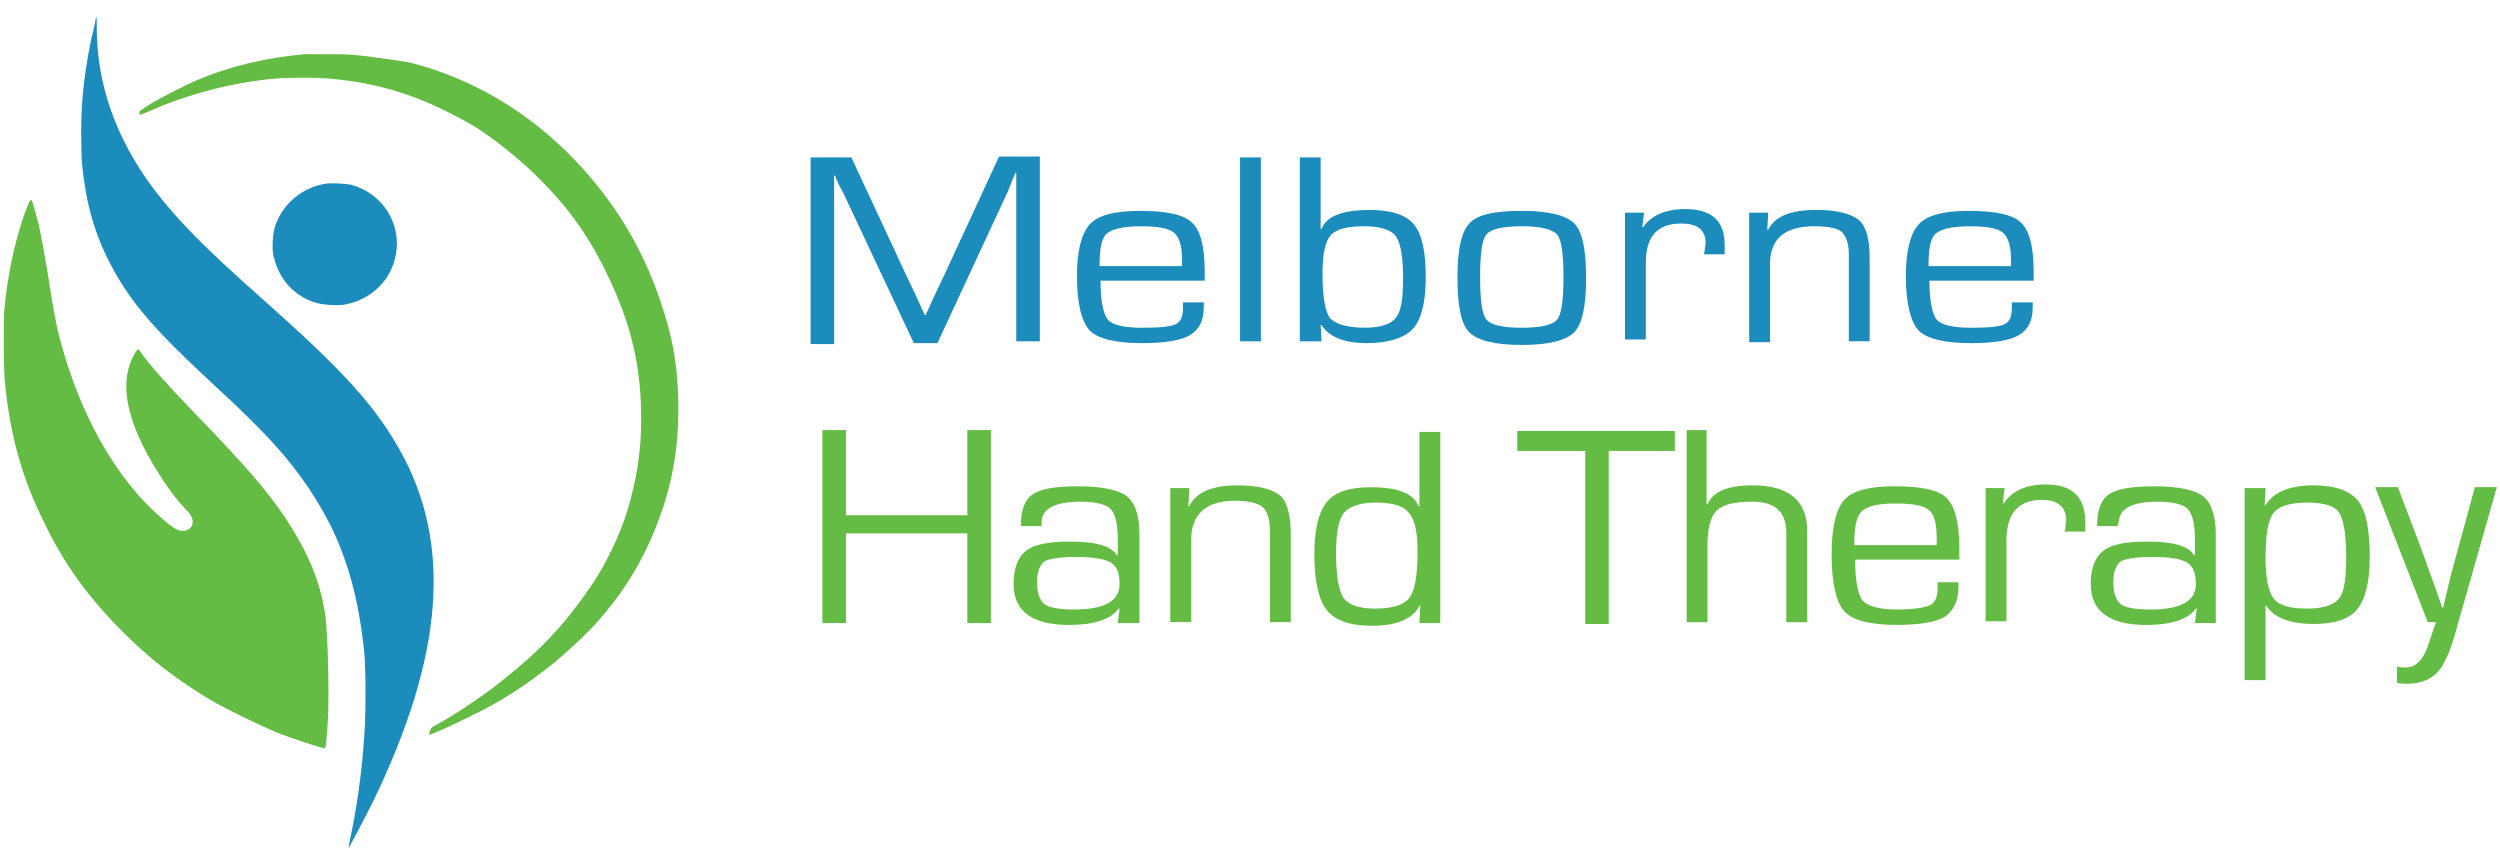 <svg xmlns="http://www.w3.org/2000/svg" xmlns:xlink="http://www.w3.org/1999/xlink" xmlns:a="http://ns.adobe.com/AdobeSVGViewerExtensions/3.0/" x="0px" y="0px" width="85px" height="29px" viewBox="-0.127 -0.516 85 29" xml:space="preserve"><defs></defs><path id="XMLID_23_" fill="#1C8CBC" d="M3.131,0.093c0,0.031-0.062,0.37-0.154,0.708C2.7,2.156,2.607,3.204,2.638,4.374 c0,0.678,0.062,1.078,0.154,1.633c0.247,1.417,0.832,2.68,1.725,3.85c0.554,0.708,1.17,1.355,2.526,2.618 c1.879,1.725,2.587,2.526,3.327,3.604c0.339,0.523,0.462,0.739,0.739,1.263c0.616,1.263,0.955,2.557,1.14,4.22 c0.062,0.555,0.062,1.94,0.031,2.587c-0.062,1.202-0.216,2.465-0.462,3.666c-0.062,0.246-0.093,0.493-0.093,0.493 c0,0.03,0.462-0.832,0.832-1.571c2.402-4.959,2.71-8.778,0.893-11.982c-0.555-0.985-1.232-1.848-2.279-2.895 c-0.647-0.646-1.109-1.078-2.279-2.125c-2.156-1.91-2.957-2.742-3.789-3.82c-1.293-1.725-1.94-3.573-1.94-5.483 c0-0.246,0-0.431-0.031-0.431C3.162,0.031,3.162,0.062,3.131,0.093"></path><path id="XMLID_22_" fill="#1C8CBC" d="M10.955,5.729c-0.832,0.123-1.54,0.739-1.755,1.54c-0.062,0.277-0.093,0.77,0,1.017 c0.185,0.739,0.739,1.324,1.479,1.509c0.277,0.062,0.739,0.092,0.985,0.031c0.862-0.185,1.509-0.832,1.664-1.664 c0.215-1.078-0.462-2.125-1.541-2.402C11.571,5.729,11.17,5.699,10.955,5.729"></path><path id="XMLID_21_" fill="#64BC44" d="M10.246,1.325C8.86,1.448,7.628,1.756,6.55,2.218C6.119,2.403,5.164,2.896,4.887,3.081 C4.609,3.265,4.609,3.265,4.609,3.327c0,0.031,0.031,0.062,0.031,0.062s0.154-0.062,0.308-0.123C6.026,2.772,7.382,2.403,8.46,2.249 c0.801-0.123,1.232-0.123,1.971-0.123c1.386,0.031,2.71,0.308,3.942,0.832c0.462,0.185,1.355,0.647,1.694,0.863 c0.616,0.4,1.325,0.955,1.971,1.571c1.078,1.047,1.787,2.002,2.434,3.327c0.862,1.756,1.201,3.203,1.201,5.021 c0,1.109-0.154,2.034-0.462,3.081c-0.247,0.832-0.77,1.91-1.263,2.618c-0.894,1.294-1.664,2.125-2.988,3.173 c-0.554,0.462-1.663,1.201-2.187,1.479c-0.247,0.123-0.247,0.154-0.277,0.246c-0.031,0.062-0.031,0.123-0.031,0.123 c0.031,0.031,0.77-0.309,1.448-0.646c1.016-0.493,1.817-1.017,2.71-1.725c0.462-0.37,1.232-1.078,1.602-1.51 c0.739-0.832,1.325-1.756,1.725-2.648c0.708-1.572,1.017-3.02,0.986-4.806c-0.031-1.232-0.185-2.156-0.585-3.327 c-0.616-1.879-1.602-3.481-2.957-4.898c-1.571-1.632-3.511-2.772-5.606-3.295c-0.555-0.093-0.832-0.124-1.509-0.216 c-0.555-0.062-0.678-0.062-1.294-0.062C10.646,1.325,10.277,1.325,10.246,1.325"></path><path id="XMLID_20_" fill="#64BC44" d="M0.698,6.777C0.328,7.854,0.143,8.84,0.02,9.98c-0.031,0.524-0.031,2.095,0.031,2.618 c0.185,1.756,0.585,3.173,1.324,4.652c0.678,1.416,1.51,2.557,2.68,3.727c0.924,0.924,1.848,1.633,2.988,2.311 c0.523,0.308,1.602,0.831,2.187,1.078c0.523,0.215,1.571,0.554,1.663,0.554c0.062,0,0.062-0.03,0.123-0.862 c0.062-0.924,0-3.142-0.092-3.727c-0.185-1.141-0.585-2.064-1.324-3.204c-0.647-0.954-1.294-1.725-3.173-3.665 c-0.924-0.955-1.571-1.694-1.787-2.033c-0.031-0.031-0.062-0.092-0.092-0.062c0,0-0.092,0.123-0.154,0.247 c-0.401,0.801-0.277,1.848,0.431,3.204c0.339,0.646,0.924,1.539,1.324,1.94c0.216,0.216,0.277,0.339,0.277,0.462 c0,0.277-0.308,0.4-0.585,0.246c-0.277-0.154-1.047-0.862-1.386-1.293c-1.202-1.418-2.095-3.327-2.618-5.453 c-0.062-0.277-0.185-0.924-0.277-1.54c-0.185-1.17-0.277-1.602-0.37-2.064C1.098,6.777,0.975,6.314,0.944,6.284 C0.882,6.253,0.821,6.469,0.698,6.777"></path><path id="XMLID_19_" fill="#1C8CBC" d="M35.227,4.836v6.253h-0.801v-4.99v-0.37V5.544V5.36h-0.031l-0.062,0.154 c-0.031,0.062-0.062,0.123-0.062,0.154l-0.123,0.308l-2.403,5.175h-0.801l-2.402-5.113L28.389,5.76l-0.062-0.154 c-0.031-0.031-0.031-0.092-0.062-0.154h-0.031v0.185v0.185v0.339v5.021h-0.801V4.836h1.386l1.879,4.035l0.308,0.647l0.154,0.339 l0.154,0.339h0.031L31.5,9.857c0.062-0.154,0.123-0.277,0.154-0.339l0.308-0.647l1.879-4.066h1.386V4.836z"></path><path id="XMLID_18_" fill="#1C8CBC" d="M40.063,9.765h0.739v0.154c0,0.462-0.154,0.77-0.462,0.955 c-0.308,0.185-0.862,0.277-1.632,0.277c-0.924,0-1.509-0.154-1.787-0.431c-0.277-0.308-0.431-0.924-0.431-1.848 c0-0.862,0.154-1.448,0.431-1.756c0.277-0.308,0.832-0.462,1.694-0.462c0.924,0,1.509,0.124,1.787,0.4 c0.277,0.247,0.431,0.801,0.431,1.633v0.339h-3.542c0,0.677,0.093,1.14,0.247,1.324c0.154,0.185,0.554,0.277,1.17,0.277 c0.585,0,0.955-0.031,1.14-0.123c0.185-0.093,0.247-0.277,0.247-0.585V9.765H40.063z M40.063,8.532V8.317 c0-0.462-0.092-0.77-0.277-0.924c-0.185-0.154-0.554-0.215-1.14-0.215s-0.955,0.092-1.14,0.246 c-0.185,0.154-0.247,0.524-0.247,1.109H40.063z"></path><path id="XMLID_17_" fill="#1C8CBC" d="M42.743,4.836v6.253h-0.708V4.836H42.743z"></path><path id="XMLID_16_" fill="#1C8CBC" d="M44.067,11.089V4.836h0.708V7.27h0.031c0.154-0.431,0.708-0.647,1.633-0.647 c0.708,0,1.231,0.154,1.509,0.493c0.277,0.339,0.4,0.924,0.4,1.817c0,0.832-0.153,1.417-0.431,1.725s-0.832,0.493-1.571,0.493 c-0.771,0-1.294-0.215-1.54-0.616h-0.031l0.031,0.554H44.067z M46.254,7.177c-0.555,0-0.955,0.092-1.14,0.308 c-0.185,0.215-0.276,0.646-0.276,1.293c0,0.801,0.092,1.293,0.246,1.509c0.185,0.216,0.585,0.339,1.201,0.339 c0.523,0,0.893-0.123,1.047-0.339c0.186-0.216,0.246-0.678,0.246-1.355c0-0.739-0.092-1.201-0.246-1.417 C47.178,7.3,46.809,7.177,46.254,7.177z"></path><path id="XMLID_15_" fill="#1C8CBC" d="M51.613,6.653c0.924,0,1.51,0.154,1.787,0.431c0.277,0.277,0.4,0.894,0.4,1.848 c0,0.955-0.123,1.541-0.4,1.848c-0.277,0.277-0.863,0.432-1.787,0.432s-1.509-0.154-1.786-0.432c-0.277-0.277-0.4-0.893-0.4-1.848 c0-0.955,0.123-1.54,0.4-1.848C50.104,6.777,50.689,6.653,51.613,6.653z M51.613,7.177c-0.646,0-1.047,0.092-1.201,0.277 c-0.154,0.185-0.215,0.678-0.215,1.448s0.061,1.263,0.215,1.448c0.154,0.185,0.555,0.277,1.201,0.277 c0.647,0,1.048-0.092,1.201-0.277c0.154-0.185,0.217-0.678,0.217-1.448s-0.063-1.263-0.217-1.448 C52.631,7.27,52.23,7.177,51.613,7.177z"></path><path id="XMLID_14_" fill="#1C8CBC" d="M55.063,6.715h0.708l-0.061,0.493h0.03c0.277-0.4,0.771-0.616,1.417-0.616 c0.924,0,1.355,0.4,1.355,1.232v0.308h-0.709l0.031-0.123c0-0.123,0.031-0.185,0.031-0.247c0-0.462-0.277-0.678-0.832-0.678 c-0.801,0-1.201,0.432-1.201,1.325v2.618h-0.709V6.715H55.063z"></path><path id="XMLID_13_" fill="#1C8CBC" d="M59.283,6.715h0.709L59.961,7.3h0.031c0.215-0.462,0.77-0.678,1.633-0.678 c0.708,0,1.17,0.124,1.447,0.339c0.246,0.216,0.369,0.647,0.369,1.263v2.864h-0.708V8.286V8.132c0-0.37-0.093-0.616-0.247-0.77 c-0.153-0.123-0.461-0.185-0.924-0.185c-1.016,0-1.509,0.431-1.509,1.293v2.649h-0.708V6.715H59.283z"></path><path id="XMLID_12_" fill="#1C8CBC" d="M68.247,9.765h0.739v0.154c0,0.462-0.154,0.77-0.462,0.955 c-0.308,0.185-0.862,0.277-1.633,0.277c-0.924,0-1.509-0.154-1.786-0.431c-0.277-0.308-0.432-0.924-0.432-1.848 c0-0.862,0.154-1.448,0.432-1.756c0.277-0.308,0.832-0.462,1.693-0.462c0.924,0,1.51,0.124,1.787,0.4 c0.277,0.247,0.432,0.801,0.432,1.633v0.339h-3.543c0,0.677,0.093,1.14,0.246,1.324c0.154,0.185,0.555,0.277,1.171,0.277 c0.585,0,0.955-0.031,1.14-0.123c0.186-0.093,0.246-0.277,0.246-0.585V9.765H68.247z M68.247,8.532V8.317 c0-0.462-0.093-0.77-0.277-0.924c-0.185-0.154-0.554-0.215-1.14-0.215s-0.955,0.092-1.14,0.246 c-0.185,0.154-0.247,0.524-0.247,1.109H68.247z"></path><path id="XMLID_11_" fill="#64BC44" d="M33.563,14.107v6.561h-0.801v-3.049h-4.127v3.049h-0.801v-6.561h0.801v2.896h4.127v-2.896 H33.563z"></path><path id="XMLID_10_" fill="#64BC44" d="M35.289,17.373H34.58c0-0.523,0.123-0.894,0.4-1.078c0.247-0.186,0.77-0.277,1.54-0.277 c0.832,0,1.386,0.123,1.664,0.338c0.277,0.217,0.431,0.647,0.431,1.295v3.018h-0.739l0.062-0.492h-0.031 c-0.277,0.369-0.832,0.555-1.694,0.555c-1.232,0-1.879-0.463-1.879-1.387c0-0.555,0.154-0.924,0.431-1.14 c0.277-0.216,0.771-0.308,1.51-0.308c0.862,0,1.386,0.154,1.571,0.462h0.031v-0.555c0-0.523-0.092-0.862-0.247-1.017 c-0.154-0.154-0.493-0.246-1.017-0.246c-0.893,0-1.324,0.246-1.324,0.709C35.289,17.25,35.289,17.311,35.289,17.373z M36.459,18.42 c-0.554,0-0.924,0.062-1.078,0.154c-0.154,0.123-0.247,0.338-0.247,0.708s0.093,0.616,0.247,0.739 c0.154,0.123,0.493,0.186,1.017,0.186c1.017,0,1.54-0.277,1.54-0.863c0-0.369-0.092-0.615-0.308-0.739 C37.414,18.481,37.014,18.42,36.459,18.42z"></path><path id="XMLID_9_" fill="#64BC44" d="M39.601,16.079h0.708l-0.031,0.616h0.031c0.216-0.463,0.77-0.709,1.633-0.709 c0.708,0,1.17,0.123,1.448,0.339c0.246,0.216,0.37,0.678,0.37,1.325v2.987h-0.709v-2.927v-0.184c0-0.401-0.092-0.647-0.247-0.802 c-0.154-0.123-0.462-0.216-0.924-0.216c-1.017,0-1.509,0.463-1.509,1.355v2.772h-0.708v-4.559H39.601z"></path><path id="XMLID_8_" fill="#64BC44" d="M48.842,14.107v6.561h-0.709l0.031-0.585h-0.031c-0.215,0.432-0.77,0.678-1.602,0.678 c-0.77,0-1.263-0.185-1.54-0.523s-0.431-0.985-0.431-1.909c0-0.863,0.153-1.448,0.431-1.787s0.771-0.492,1.509-0.492 c0.895,0,1.448,0.215,1.602,0.646h0.031v-2.526h0.709V14.107z M46.654,16.572c-0.523,0-0.893,0.123-1.078,0.338 c-0.185,0.216-0.277,0.678-0.277,1.387c0,0.77,0.093,1.263,0.247,1.51c0.185,0.246,0.523,0.369,1.077,0.369 c0.586,0,0.986-0.123,1.172-0.369c0.184-0.247,0.276-0.771,0.276-1.571c0-0.647-0.093-1.109-0.308-1.325 C47.609,16.695,47.24,16.572,46.654,16.572z"></path><path id="XMLID_7_" fill="#64BC44" d="M54.57,14.816v5.883H53.77v-5.883h-2.31v-0.678h5.359v0.678H54.57z"></path><path id="XMLID_6_" fill="#64BC44" d="M57.897,14.107v2.525h0.03c0.186-0.431,0.678-0.646,1.541-0.646 c1.231,0,1.848,0.523,1.848,1.541v0.184v2.927h-0.709v-2.927v-0.123c0-0.678-0.369-1.047-1.139-1.047 c-0.617,0-1.018,0.092-1.232,0.309c-0.216,0.215-0.309,0.615-0.309,1.201v2.587H57.22v-6.53H57.897z"></path><path id="XMLID_5_" fill="#64BC44" d="M65.721,19.282h0.74v0.154c0,0.462-0.154,0.801-0.463,1.017 c-0.308,0.185-0.862,0.277-1.633,0.277c-0.924,0-1.509-0.154-1.786-0.463c-0.276-0.308-0.431-0.955-0.431-1.939 c0-0.925,0.154-1.541,0.431-1.849c0.277-0.308,0.832-0.462,1.694-0.462c0.924,0,1.51,0.123,1.787,0.4s0.431,0.832,0.431,1.725v0.369 h-3.542c0,0.74,0.092,1.171,0.246,1.387c0.154,0.185,0.555,0.309,1.17,0.309c0.586,0,0.955-0.063,1.141-0.154 c0.185-0.093,0.246-0.309,0.246-0.616v-0.154H65.721z M65.721,17.988v-0.215c0-0.493-0.092-0.832-0.277-0.955 c-0.184-0.154-0.554-0.216-1.139-0.216c-0.586,0-0.955,0.093-1.141,0.277c-0.184,0.185-0.246,0.554-0.246,1.14h2.803V17.988z"></path><path id="XMLID_4_" fill="#64BC44" d="M67.322,16.079h0.709l-0.062,0.523H68c0.277-0.431,0.771-0.647,1.418-0.647 c0.924,0,1.355,0.432,1.355,1.295v0.308h-0.709l0.031-0.124c0-0.123,0.03-0.215,0.03-0.246c0-0.462-0.277-0.708-0.831-0.708 c-0.802,0-1.202,0.462-1.202,1.386v2.742h-0.708v-4.528H67.322z"></path><path id="XMLID_3_" fill="#64BC44" d="M71.882,17.373h-0.708c0-0.523,0.123-0.894,0.4-1.078c0.246-0.186,0.77-0.277,1.539-0.277 c0.832,0,1.387,0.123,1.664,0.338c0.277,0.217,0.432,0.647,0.432,1.295v3.018H74.5l0.062-0.492h-0.03 c-0.277,0.369-0.832,0.555-1.695,0.555c-1.231,0-1.879-0.463-1.879-1.387c0-0.555,0.154-0.924,0.432-1.14s0.77-0.308,1.51-0.308 c0.862,0,1.386,0.154,1.57,0.462H74.5v-0.555c0-0.523-0.093-0.862-0.246-1.017c-0.154-0.154-0.493-0.246-1.018-0.246 c-0.893,0-1.324,0.246-1.324,0.709C71.882,17.25,71.882,17.311,71.882,17.373z M73.053,18.42c-0.555,0-0.925,0.062-1.078,0.154 c-0.154,0.123-0.247,0.338-0.247,0.708s0.093,0.616,0.247,0.739c0.153,0.123,0.492,0.186,1.016,0.186 c1.017,0,1.541-0.277,1.541-0.863c0-0.369-0.093-0.615-0.309-0.739C74.007,18.481,73.637,18.42,73.053,18.42z"></path><path id="XMLID_2_" fill="#64BC44" d="M76.193,16.079h0.709l-0.031,0.585h0.031c0.246-0.432,0.801-0.678,1.633-0.678 c0.739,0,1.232,0.186,1.51,0.523c0.276,0.34,0.4,0.986,0.4,1.91c0,0.862-0.154,1.447-0.432,1.787 c-0.277,0.338-0.771,0.492-1.479,0.492c-0.801,0-1.355-0.215-1.602-0.616h-0.031v2.526h-0.709V16.079z M78.319,16.572 c-0.585,0-0.955,0.123-1.14,0.338c-0.186,0.247-0.277,0.74-0.277,1.51c0,0.709,0.092,1.17,0.277,1.417 c0.185,0.246,0.585,0.339,1.14,0.339c0.554,0,0.894-0.123,1.078-0.339s0.247-0.708,0.247-1.417c0-0.77-0.094-1.294-0.247-1.51 C79.274,16.695,78.904,16.572,78.319,16.572z"></path><path id="XMLID_1_" fill="#64BC44" d="M84.757,16.079l-1.386,4.866c-0.186,0.678-0.4,1.171-0.646,1.418 c-0.247,0.246-0.586,0.369-1.018,0.369c-0.092,0-0.215,0-0.338-0.031v-0.555c0.092,0.031,0.185,0.031,0.246,0.031 c0.4,0.031,0.678-0.277,0.862-0.893l0.154-0.463c0-0.031,0.03-0.062,0.062-0.185h-0.277l-1.787-4.589h0.771l0.771,2.032l0.369,1.017 l0.186,0.523l0.184,0.523h0.031l0.123-0.523l0.123-0.523l0.277-1.017l0.555-2.032h0.739V16.079z"></path></svg>